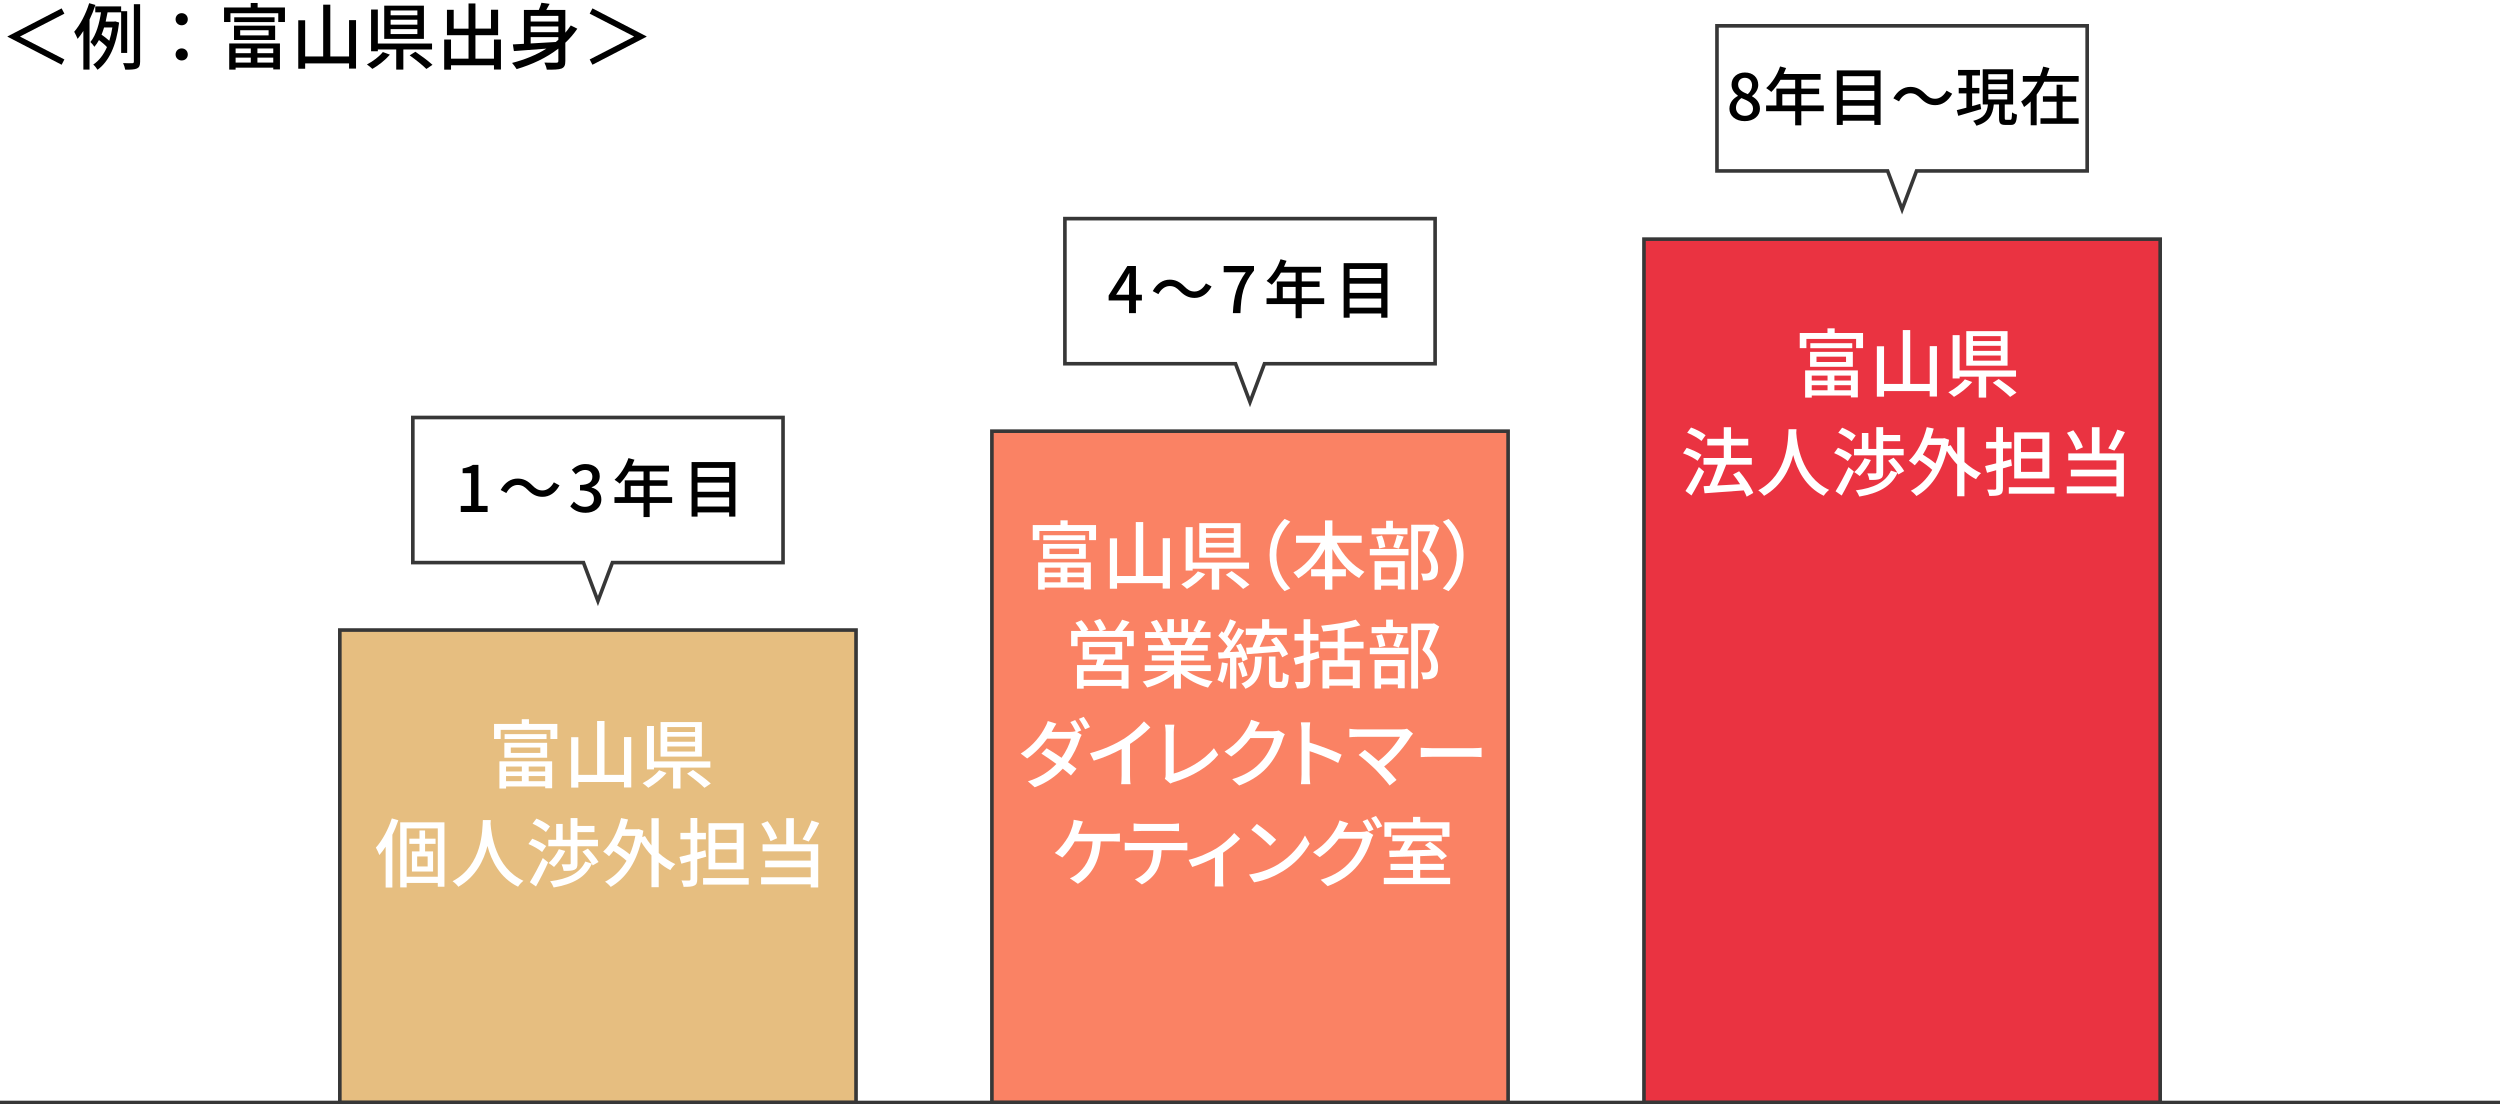 <?xml version="1.0" encoding="UTF-8"?><svg id="_レイヤー_2" xmlns="http://www.w3.org/2000/svg" width="688" height="303.91" xmlns:xlink="http://www.w3.org/1999/xlink" viewBox="0 0 688 303.91"><defs><style>.cls-1{filter:url(#drop-shadow-1);}.cls-2{fill:#ea3341;}.cls-2,.cls-3,.cls-4,.cls-5,.cls-6{stroke:#373737;}.cls-2,.cls-3,.cls-4,.cls-6{stroke-miterlimit:10;}.cls-7{isolation:isolate;}.cls-8{fill:#fff;}.cls-3{fill:#fa8264;}.cls-4,.cls-5{fill:none;}.cls-5{stroke-miterlimit:8;}.cls-6{fill:#e6be80;}</style><filter id="drop-shadow-1" x="2.06" y=".76" width="175.88" height="18.44" filterUnits="userSpaceOnUse"><feOffset dx="0" dy="0"/><feGaussianBlur result="blur" stdDeviation="11.68"/><feFlood flood-color="#000" flood-opacity=".2"/><feComposite in2="blur" operator="in"/><feComposite in="SourceGraphic"/></filter></defs><g id="_文字"><g class="cls-1"><path d="M5.56,10.02v.08l12.16,6.26-.76,1.46L2.06,10.1v-.08l14.9-7.72.76,1.46-12.16,6.26Z"/><path d="M26.26,1.36c-.44,1.36-1,2.74-1.62,4.04v13.76h-1.7v-10.64c-.5.8-1.04,1.54-1.58,2.18-.18-.46-.66-1.48-.94-1.96,1.66-1.92,3.2-4.88,4.12-7.86l1.72.48ZM33.34,14.56V3.4h-3.74c-.16.82-.32,1.68-.52,2.54h2.34l.28-.06,1.08.32c-.74,6.46-2.88,10.78-5.94,13-.24-.42-.8-1.14-1.18-1.42,1.56-1.06,2.84-2.68,3.78-4.82-.54-.6-1.42-1.36-2.2-1.94-.36.68-.78,1.3-1.26,1.86-.24-.38-.76-1-1.1-1.32,1.66-2,2.5-5.32,2.92-8.16h-1.58v-1.64h7.12v1.32h1.66v11.48h-1.66ZM28.64,7.56c-.2.68-.44,1.34-.7,1.98.74.52,1.58,1.16,2.14,1.68.36-1.1.64-2.32.84-3.66h-2.28ZM38.56,1.16v15.8c0,1.06-.24,1.58-.86,1.88-.64.3-1.66.34-3.24.34-.08-.48-.32-1.28-.58-1.82,1.14.06,2.18.04,2.5.04.34-.02.46-.12.46-.44V1.16h1.72Z"/><path d="M48.32,5.3c0-.98.76-1.68,1.68-1.68s1.68.7,1.68,1.68-.76,1.66-1.68,1.66-1.68-.68-1.68-1.66ZM48.32,15c0-1,.76-1.68,1.68-1.68s1.68.68,1.68,1.68-.76,1.64-1.68,1.64-1.68-.68-1.68-1.64Z"/><path d="M78.42,2.06v4h-1.84v-2.42h-13.16v2.42h-1.76V2.06h7.34V.82h1.9v1.24h7.52ZM63.08,11.96h13.96v7.14h-1.84v-.48h-10.36v.54h-1.76v-7.2ZM64.4,7.06h11.32v3.94h-11.32v-3.94ZM75.56,4.76v1.32h-11.1v-1.32h11.1ZM64.84,13.34v1.3h4.18v-1.3h-4.18ZM64.84,17.22h4.18v-1.36h-4.18v1.36ZM66.1,9.74h7.82v-1.42h-7.82v1.42ZM75.2,13.34h-4.36v1.3h4.36v-1.3ZM75.2,17.22v-1.36h-4.36v1.36h4.36Z"/><path d="M97.98,5.54v13.34h-1.92v-1.44h-12.08v1.48h-1.9V5.58h1.9v9.96h4.96V1.28h1.96v14.26h5.16V5.54h1.92Z"/><path d="M107.3,15.04c-1.26,1.48-3.16,2.98-4.82,3.92-.38-.36-1.06-.94-1.5-1.22,1.64-.84,3.46-2.24,4.38-3.42l1.94.72ZM111,13.62v5.54h-1.96v-5.54h-5.06v.48h-1.86V2.62h1.86v9.36h14.92v1.64h-7.9ZM116.66,10.7h-10.92V1.56h10.92v9.14ZM114.86,2.88h-7.36v1.32h7.36v-1.32ZM114.86,5.44h-7.36v1.34h7.36v-1.34ZM114.86,8.02h-7.36v1.36h7.36v-1.36ZM114.32,14.24c1.52,1.04,3.62,2.58,4.7,3.6l-1.68,1.14c-.98-1-3.02-2.62-4.6-3.74l1.58-1Z"/><path d="M137.86,10.88v8.26h-1.92v-1.18h-11.82v1.22h-1.88v-8.3h1.88v5.26h4.82v-6.46h-5.94V2.7h1.86v5.18h4.08V.96h1.9v6.92h4.28V2.68h1.96v7h-6.24v6.46h5.1v-5.26h1.92Z"/><path d="M158.88,7.9c-.96,1.42-2.06,2.7-3.3,3.86v5c0,1.16-.24,1.76-1.04,2.1-.8.3-2.1.32-4.06.32-.08-.54-.38-1.42-.66-1.96,1.42.06,2.88.04,3.3.04.4-.02.54-.14.54-.52v-3.36c-3.28,2.54-7.24,4.38-11.48,5.64-.26-.44-.88-1.28-1.26-1.7,3.48-.9,6.7-2.2,9.46-3.94-3.32.28-6.52.52-8.96.68l-.28-1.84,3.04-.16V2.74h4.1c.3-.68.56-1.4.72-1.98l2.26.3c-.3.58-.62,1.16-.94,1.68h5.26v6.26c.54-.64,1.04-1.3,1.5-2l1.8.9ZM146.04,4.36v1.56h7.62v-1.56h-7.62ZM153.66,7.28h-7.62v1.58h7.62v-1.58ZM146.04,11.96c2.16-.12,4.54-.24,6.9-.4.24-.2.48-.4.72-.62v-.72h-7.62v1.74Z"/><path d="M177.94,10.1l-14.9,7.72-.76-1.46,12.16-6.26v-.08l-12.16-6.26.76-1.46,14.9,7.72v.08Z"/></g><rect class="cls-6" x="93.52" y="173.39" width="142.06" height="130.02"/><rect class="cls-3" x="272.97" y="118.66" width="142.06" height="184.75"/><rect class="cls-2" x="452.42" y="65.81" width="142.06" height="237.6"/><line class="cls-4" y1="303.41" x2="688" y2="303.41"/><path class="cls-8" d="M512.71,91.64v4.16h-1.91v-2.52h-13.68v2.52h-1.83v-4.16h7.63v-1.29h1.98v1.29h7.82ZM496.76,101.94h14.52v7.42h-1.91v-.5h-10.77v.56h-1.83v-7.49ZM498.13,96.84h11.77v4.1h-11.77v-4.1ZM509.74,94.45v1.37h-11.54v-1.37h11.54ZM498.59,103.37v1.35h4.35v-1.35h-4.35ZM498.59,107.41h4.35v-1.41h-4.35v1.41ZM499.9,99.63h8.13v-1.48h-8.13v1.48ZM509.36,103.37h-4.53v1.35h4.53v-1.35ZM509.36,107.41v-1.41h-4.53v1.41h4.53Z"/><path class="cls-8" d="M533.05,95.26v13.87h-2v-1.5h-12.56v1.54h-1.98v-13.87h1.98v10.36h5.16v-14.83h2.04v14.83h5.37v-10.4h2Z"/><path class="cls-8" d="M542.75,105.14c-1.31,1.54-3.29,3.1-5.01,4.08-.4-.37-1.1-.98-1.56-1.27,1.71-.87,3.6-2.33,4.55-3.56l2.02.75ZM546.59,103.66v5.76h-2.04v-5.76h-5.26v.5h-1.93v-11.94h1.93v9.73h15.52v1.71h-8.21ZM552.48,100.63h-11.36v-9.5h11.36v9.5ZM550.61,92.5h-7.65v1.37h7.65v-1.37ZM550.61,95.16h-7.65v1.39h7.65v-1.39ZM550.61,97.84h-7.65v1.41h7.65v-1.41ZM550.05,104.31c1.58,1.08,3.76,2.68,4.89,3.74l-1.75,1.18c-1.02-1.04-3.14-2.72-4.78-3.89l1.64-1.04Z"/><path class="cls-8" d="M467.18,126.81c-.85-.67-2.6-1.58-4.01-2.06l1-1.5c1.39.46,3.16,1.27,4.08,1.91l-1.06,1.64ZM468.97,129.78c-1,2.18-2.31,4.64-3.47,6.57l-1.66-1.23c1.06-1.6,2.56-4.22,3.68-6.59l1.46,1.25ZM468.26,121.36c-.83-.73-2.56-1.71-3.95-2.27l1.06-1.44c1.39.5,3.12,1.39,4.01,2.12l-1.12,1.58ZM480.68,136.67c-.19-.5-.46-1.08-.79-1.71-3.89.31-7.97.58-10.79.79l-.27-1.96,1.66-.08c.83-1.68,1.68-3.97,2.25-5.84h-3.93v-1.83h5.57v-3.45h-4.53v-1.83h4.53v-3.2h2v3.2h4.74v1.83h-4.74v3.45h5.72v1.83h-7.05c-.71,1.89-1.62,4.04-2.47,5.74,1.95-.1,4.14-.23,6.3-.35-.6-.96-1.27-1.89-1.93-2.7l1.66-.87c1.56,1.81,3.22,4.28,3.89,5.97l-1.81,1.02Z"/><path class="cls-8" d="M494.39,118.12c-.02.29-.02.64-.06,1.02.19,2.77,1.27,12.1,9.05,15.68-.6.46-1.16,1.1-1.48,1.62-5.03-2.43-7.34-7.2-8.42-11.21-1,3.97-3.18,8.46-8.01,11.23-.35-.5-.98-1.1-1.6-1.52,8.32-4.43,8.19-14.08,8.34-16.83h2.18Z"/><path class="cls-8" d="M508.51,126.89c-.79-.71-2.43-1.64-3.76-2.2l1.06-1.46c1.29.5,2.97,1.35,3.83,2.02l-1.12,1.64ZM505.14,135.21c1-1.62,2.45-4.26,3.56-6.66l1.48,1.19c-.98,2.18-2.23,4.68-3.35,6.63l-1.68-1.17ZM509.57,121.4c-.77-.73-2.37-1.71-3.68-2.31l1.06-1.39c1.29.52,2.91,1.41,3.74,2.14l-1.12,1.56ZM516.39,125.31h-6.16v-1.77h2.16v-4.37h1.79v4.37h2.18v-5.99h1.89v2.16h4.68v1.71h-4.68v2.12h5.64v1.77h-5.64v4.74c0,.94-.17,1.44-.83,1.73-.65.29-1.6.31-2.97.31-.08-.56-.31-1.29-.56-1.81.96.02,1.89.02,2.16,0,.25,0,.33-.04.33-.27v-4.7ZM514.87,126.6c-.77,1.62-2,3.33-3.08,4.41-.35-.29-1.06-.83-1.5-1.08,1.12-.98,2.18-2.43,2.83-3.81l1.75.48ZM522.44,130.59c-.06-.15-.15-.29-.25-.46-1.71,3.76-5.22,5.62-10.5,6.53-.19-.52-.6-1.27-.98-1.71,4.91-.64,8.19-2.2,9.69-5.43l1.75.54c-.62-1-1.64-2.29-2.54-3.27l1.5-.83c1.06,1.12,2.35,2.66,2.93,3.68l-1.6.94Z"/><path class="cls-8" d="M540.6,127.16c1.41,1.27,3,2.35,4.58,3.06-.44.37-1.08,1.12-1.37,1.66-1.1-.56-2.18-1.31-3.2-2.16v6.86h-2v-8.76c-1.08-1.14-2.04-2.43-2.85-3.74-1.54,6.22-4.55,10.25-8.36,12.42-.33-.44-1.08-1.16-1.56-1.43,2.39-1.25,4.39-3.14,5.91-5.76-.89-.85-2.29-1.87-3.58-2.7-.4.52-.81,1-1.23,1.44-.35-.33-1.16-.98-1.62-1.27,2.29-2.08,3.99-5.51,4.93-9.23l1.91.39c-.25.94-.52,1.83-.85,2.7h3.43l.35-.06,1.29.44c-.1.6-.21,1.21-.31,1.77l.75-.29c.48.87,1.08,1.75,1.79,2.6v-7.51h2v9.59ZM530.56,122.46c-.42.96-.89,1.85-1.39,2.66,1.21.73,2.54,1.64,3.47,2.43.67-1.5,1.19-3.2,1.54-5.1h-3.62Z"/><path class="cls-8" d="M551.21,128.89v5.47c0,1-.21,1.5-.81,1.77-.6.31-1.54.35-2.95.35-.06-.48-.33-1.27-.56-1.75.92.02,1.79.02,2.04.02.29-.02.42-.1.42-.42v-4.93c-.89.25-1.73.5-2.52.71l-.52-1.85c.85-.19,1.89-.46,3.04-.75v-4.1h-2.77v-1.79h2.77v-4.08h1.87v4.08h2.37v1.79h-2.37v3.6l2.23-.6.23,1.77-2.45.71ZM565.38,134.07v1.79h-12.56v-1.79h12.56ZM563.98,131.68h-9.67v-12.71h9.67v12.71ZM562.05,120.76h-5.87v3.64h5.87v-3.64ZM562.05,126.18h-5.87v3.68h5.87v-3.68Z"/><path class="cls-8" d="M577.79,124.77h6.7v11.88h-2.06v-.87h-13.66v-1.93h13.66v-2.75h-12.54v-1.85h12.54v-2.54h-13.25v-1.93h6.51v-7.22h2.1v7.22ZM571.37,123.9c-.4-1.33-1.48-3.33-2.54-4.78l1.75-.71c1.12,1.46,2.2,3.37,2.64,4.68l-1.85.81ZM584.78,118.91c-.87,1.79-2,3.79-2.89,5.1l-1.71-.62c.85-1.37,1.91-3.54,2.5-5.16l2.1.69Z"/><path class="cls-8" d="M301.63,144.49v4.16h-1.91v-2.52h-13.68v2.52h-1.83v-4.16h7.63v-1.29h1.98v1.29h7.82ZM285.68,154.78h14.52v7.42h-1.91v-.5h-10.77v.56h-1.83v-7.49ZM287.05,149.69h11.77v4.1h-11.77v-4.1ZM298.66,147.3v1.37h-11.54v-1.37h11.54ZM287.51,156.22v1.35h4.35v-1.35h-4.35ZM287.51,160.25h4.35v-1.41h-4.35v1.41ZM288.82,152.48h8.13v-1.48h-8.13v1.48ZM298.28,156.22h-4.53v1.35h4.53v-1.35ZM298.28,160.25v-1.41h-4.53v1.41h4.53Z"/><path class="cls-8" d="M321.97,148.11v13.87h-2v-1.5h-12.56v1.54h-1.98v-13.87h1.98v10.36h5.16v-14.83h2.04v14.83h5.37v-10.4h2Z"/><path class="cls-8" d="M331.67,157.99c-1.31,1.54-3.29,3.1-5.01,4.08-.4-.37-1.1-.98-1.56-1.27,1.71-.87,3.6-2.33,4.55-3.56l2.02.75ZM335.52,156.51v5.76h-2.04v-5.76h-5.26v.5h-1.93v-11.94h1.93v9.73h15.52v1.71h-8.21ZM341.4,153.47h-11.36v-9.5h11.36v9.5ZM339.53,145.34h-7.65v1.37h7.65v-1.37ZM339.53,148h-7.65v1.39h7.65v-1.39ZM339.53,150.69h-7.65v1.41h7.65v-1.41ZM338.97,157.16c1.58,1.08,3.76,2.68,4.89,3.74l-1.75,1.18c-1.02-1.04-3.14-2.72-4.78-3.89l1.64-1.04Z"/><path class="cls-8" d="M353.51,142.8l1.58.75c-2.27,2.37-3.83,5.37-3.83,9.19s1.56,6.82,3.83,9.19l-1.58.75c-2.37-2.39-4.12-5.72-4.12-9.94s1.75-7.55,4.12-9.94Z"/><path class="cls-8" d="M367.86,149.36c1.68,3.35,4.51,6.43,7.63,8.01-.46.4-1.14,1.19-1.46,1.71-2.97-1.68-5.53-4.62-7.36-7.99v5.55h3.72v1.96h-3.72v3.68h-2.04v-3.68h-3.81v-1.96h3.81v-5.53c-1.83,3.37-4.41,6.28-7.32,8.03-.31-.48-.96-1.21-1.37-1.6,3.02-1.6,5.82-4.78,7.53-8.17h-6.8v-1.96h7.97v-4.2h2.04v4.2h8.05v1.96h-6.86Z"/><path class="cls-8" d="M376.97,151.06h10.65v1.77h-10.65v-1.77ZM387.35,147.05h-9.88v-1.68h3.99v-2.06h1.87v2.06h4.01v1.68ZM378.28,154.43h8.3v7.78h-1.89v-1.04h-4.62v1.12h-1.79v-7.86ZM379.53,150.94c-.08-.87-.42-2.22-.81-3.22l1.6-.35c.46.98.79,2.33.92,3.18l-1.71.39ZM380.07,156.14v3.35h4.62v-3.35h-4.62ZM383.42,150.58c.37-.89.81-2.35,1.04-3.33l1.83.42c-.46,1.16-.92,2.45-1.33,3.31l-1.54-.4ZM396.08,145.22c-.81,1.98-1.81,4.37-2.7,6.18,1.91,1.89,2.37,3.51,2.37,4.93s-.31,2.37-1.06,2.87c-.4.27-.85.42-1.39.5-.48.06-1.12.04-1.71.04-.02-.56-.21-1.37-.52-1.91.54.04,1.04.06,1.41.04.33-.02.6-.08.83-.23.42-.25.56-.79.56-1.54,0-1.21-.54-2.72-2.45-4.45.75-1.62,1.56-3.81,2.14-5.43h-3.31v16.08h-1.89v-17.89h5.97l.31-.08,1.44.89Z"/><path class="cls-8" d="M398.65,162.69l-1.58-.75c2.27-2.37,3.83-5.37,3.83-9.19s-1.56-6.82-3.83-9.19l1.58-.75c2.37,2.39,4.12,5.72,4.12,9.94s-1.75,7.55-4.12,9.94Z"/><path class="cls-8" d="M312.01,173.64v4.2h-1.85v-2.56h-13.6v2.56h-1.79v-4.2h2.75c-.37-.71-1-1.58-1.56-2.25l1.68-.71c.71.79,1.54,1.89,1.89,2.66l-.64.29h3.68c-.29-.79-.92-1.89-1.48-2.72l1.68-.58c.64.85,1.35,2.06,1.62,2.83l-1.23.48h3.64c.69-.87,1.52-2.16,2-3.1l2.06.64c-.65.85-1.33,1.73-1.96,2.45h3.1ZM304.07,181.53c-.21.52-.42,1.04-.6,1.5h7.11v6.47h-1.93v-.73h-10.42v.75h-1.85v-6.49h5.2c.15-.48.27-1.02.4-1.5h-4.03v-4.89h10.88v4.89h-4.74ZM308.64,184.71h-10.42v2.39h10.42v-2.39ZM299.72,180.07h7.2v-2h-7.2v2Z"/><path class="cls-8" d="M326.68,184.67c1.83,1.29,4.51,2.35,7.05,2.83-.44.42-1,1.21-1.29,1.73-2.7-.73-5.49-2.12-7.45-3.91v4.18h-1.89v-4.03c-1.98,1.66-4.78,3.02-7.38,3.74-.29-.5-.83-1.23-1.27-1.64,2.48-.52,5.18-1.6,7.01-2.89h-6.43v-1.62h8.07v-1.27h-6.14v-1.46h6.14v-1.25h-7.15v-1.54h4.26c-.19-.58-.54-1.33-.87-1.89l.5-.08h-4.72v-1.62h3.08c-.31-.81-.94-1.96-1.52-2.81l1.69-.56c.64.89,1.37,2.16,1.66,2.97l-1.06.39h2.29v-3.56h1.81v3.56h2.06v-3.56h1.83v3.56h2.25l-.79-.25c.5-.83,1.14-2.14,1.46-3.08l2,.5c-.56,1.02-1.19,2.06-1.73,2.83h2.99v1.62h-4.01c-.4.71-.81,1.39-1.17,1.98h4.41v1.54h-7.36v1.25h6.38v1.46h-6.38v1.27h8.19v1.62h-6.51ZM321.33,175.56c.37.6.75,1.35.89,1.85l-.6.12h4.39c.31-.56.65-1.31.92-1.98h-5.59Z"/><path class="cls-8" d="M337.91,182.59c-.27,1.96-.75,3.97-1.39,5.3-.31-.23-1.08-.58-1.48-.73.62-1.25,1.02-3.08,1.23-4.87l1.64.29ZM340.24,180.97v8.55h-1.73v-8.44c-1.14.06-2.2.12-3.14.19l-.17-1.71,1.46-.04c.37-.5.79-1.06,1.19-1.64-.64-.94-1.66-2.06-2.58-2.91l.94-1.27c.19.15.37.31.56.48.65-1.14,1.33-2.64,1.71-3.76l1.71.67c-.73,1.39-1.6,3-2.35,4.14.37.39.73.79,1,1.14.75-1.23,1.46-2.5,1.98-3.56l1.6.73c-1.16,1.89-2.66,4.16-4.01,5.91.83-.02,1.71-.06,2.6-.12-.27-.58-.56-1.17-.85-1.68l1.31-.54c.83,1.35,1.64,3.14,1.89,4.31l-1.41.62c-.06-.33-.19-.71-.33-1.12l-1.35.08ZM341.86,186.39c-.21-1.02-.71-2.6-1.23-3.81l1.39-.46c.52,1.19,1.08,2.75,1.31,3.76l-1.48.5ZM347.23,180.7c-.17,4.45-.81,7.28-4.49,8.86-.21-.44-.71-1.12-1.1-1.43,3.22-1.29,3.62-3.62,3.74-7.42h1.85ZM344.67,178.14c.48-1,.96-2.29,1.29-3.41h-3.12v-1.75h4.49v-2.58h1.96v2.58h4.85v1.75h-5.99c-.48,1.08-1,2.29-1.5,3.31,1.37-.08,2.87-.19,4.37-.29-.42-.58-.85-1.17-1.27-1.68l1.5-.79c1.25,1.46,2.64,3.41,3.24,4.74l-1.62.87c-.19-.44-.46-.98-.81-1.54l-8.96.69-.17-1.79,1.75-.1ZM352.55,187.64c.37,0,.46-.35.5-2.58.37.31,1.14.6,1.62.75-.12,2.79-.6,3.54-1.93,3.54h-1.6c-1.58,0-1.93-.56-1.93-2.33v-6.34h1.81v6.34c0,.54.06.62.44.62h1.1Z"/><path class="cls-8" d="M363.08,181.07l-2.5.73v5.49c0,1.02-.23,1.52-.79,1.81-.58.31-1.48.37-2.85.37-.08-.5-.33-1.31-.58-1.81.87.04,1.77.04,2,.02.29-.02.4-.1.4-.42v-4.95l-2.23.64-.5-1.85c.77-.19,1.71-.44,2.72-.71v-4.14h-2.5v-1.79h2.5v-4.06h1.83v4.06h2.27v1.79h-2.27v3.66c.75-.21,1.52-.44,2.27-.64l.23,1.79ZM370,178.43v3.26h4.22v7.7h-1.93v-.69h-6.47v.77h-1.87v-7.78h4.16v-3.26h-4.8v-1.83h4.8v-3.26c-1.35.19-2.72.33-3.99.46-.08-.48-.31-1.16-.54-1.6,3.37-.33,7.24-.94,9.53-1.68l1.27,1.56c-1.25.39-2.77.73-4.37.98v3.56h5.24v1.83h-5.24ZM372.29,183.46h-6.47v3.47h6.47v-3.47Z"/><path class="cls-8" d="M376.97,178.26h10.65v1.77h-10.65v-1.77ZM387.35,174.25h-9.88v-1.68h3.99v-2.06h1.87v2.06h4.01v1.68ZM378.28,181.63h8.3v7.78h-1.89v-1.04h-4.62v1.12h-1.79v-7.86ZM379.53,178.14c-.08-.87-.42-2.22-.81-3.22l1.6-.35c.46.98.79,2.33.92,3.18l-1.71.39ZM380.07,183.34v3.35h4.62v-3.35h-4.62ZM383.42,177.78c.37-.89.81-2.35,1.04-3.33l1.83.42c-.46,1.16-.92,2.45-1.33,3.31l-1.54-.4ZM396.08,172.42c-.81,1.98-1.81,4.37-2.7,6.18,1.91,1.89,2.37,3.51,2.37,4.93s-.31,2.37-1.06,2.87c-.4.27-.85.42-1.39.5-.48.06-1.12.04-1.71.04-.02-.56-.21-1.37-.52-1.91.54.04,1.04.06,1.41.04.33-.02.6-.08.83-.23.42-.25.56-.79.56-1.54,0-1.21-.54-2.72-2.45-4.45.75-1.62,1.56-3.81,2.14-5.43h-3.31v16.08h-1.89v-17.89h5.97l.31-.08,1.44.89Z"/><path class="cls-8" d="M297.58,200.99l-1.14.5,1.23.75c-.21.33-.44.85-.58,1.27-.56,1.81-1.64,4.18-3.18,6.26.89.64,1.71,1.27,2.35,1.79l-1.54,1.85c-.6-.54-1.37-1.19-2.25-1.87-1.85,2-4.31,3.85-7.72,5.12l-1.87-1.64c3.56-1.08,6.03-2.91,7.84-4.78-1.44-1.06-2.91-2.08-4.12-2.83l1.44-1.48c1.25.73,2.7,1.66,4.1,2.62,1.23-1.68,2.2-3.74,2.58-5.26h-6.55c-1.37,1.89-3.27,3.91-5.49,5.45l-1.77-1.35c3.6-2.25,5.64-5.24,6.63-7.11.27-.42.65-1.25.81-1.85l2.37.73c-.42.62-.85,1.43-1.08,1.85-.08.15-.15.27-.23.42h5.01c.58,0,1.14-.06,1.54-.21l.08.04c-.42-.81-.98-1.85-1.48-2.54l1.33-.56c.52.75,1.27,2.04,1.68,2.85ZM299.97,200.1l-1.35.58c-.44-.87-1.12-2.08-1.71-2.85l1.33-.56c.56.77,1.35,2.08,1.73,2.83Z"/><path class="cls-8" d="M309.04,203.47c2.16-1.33,4.37-3.27,5.78-4.95l1.75,1.66c-1.58,1.6-3.54,3.2-5.59,4.55v8.63c0,.85.04,2,.15,2.45h-2.58c.06-.46.12-1.6.12-2.45v-7.24c-2.18,1.19-4.93,2.39-7.67,3.22l-1.02-2.06c3.64-.98,6.76-2.39,9.07-3.83Z"/><path class="cls-8" d="M320.79,213.16v-11.63c0-.67-.08-1.62-.19-2.1h2.58c-.1.64-.17,1.39-.17,2.08v11.38c3.72-1,8.44-3.7,11.06-6.99l1.19,1.83c-2.77,3.39-7.07,5.91-12.12,7.47-.25.08-.64.19-1.04.44l-1.54-1.31c.21-.42.23-.73.23-1.17Z"/><path class="cls-8" d="M345.62,200.72c-.08.17-.19.35-.29.52h4.99c.58,0,1.16-.06,1.56-.21l1.71,1.04c-.21.33-.44.85-.58,1.27-.56,2-1.79,4.78-3.66,7.07-1.91,2.37-4.43,4.26-8.32,5.76l-1.93-1.73c4.01-1.21,6.49-3.04,8.34-5.2,1.54-1.77,2.79-4.39,3.16-6.13h-6.49c-1.33,1.79-3.1,3.64-5.28,5.09l-1.83-1.37c3.62-2.16,5.55-5.05,6.53-6.88.25-.42.6-1.27.77-1.87l2.41.79c-.42.62-.85,1.44-1.08,1.85Z"/><path class="cls-8" d="M358.19,201.12c0-.67-.06-1.62-.19-2.33h2.56c-.06.69-.15,1.6-.15,2.33v3.24c2.77.83,6.72,2.31,8.8,3.33l-.94,2.27c-2.18-1.19-5.57-2.5-7.86-3.24v6.43c0,.64.06,1.91.17,2.66h-2.56c.1-.73.17-1.85.17-2.66v-12.02Z"/><path class="cls-8" d="M388.26,202.63c-1.5,2.45-4.16,5.82-7.34,8.32,1.23,1.23,2.58,2.68,3.41,3.68l-1.91,1.54c-.83-1.12-2.52-3-3.85-4.37-1.25-1.23-3.52-3.22-4.68-4.04l1.71-1.39c.79.58,2.35,1.85,3.74,3.08,2.75-2.1,4.93-4.89,5.95-6.68h-11.69c-.83,0-1.81.08-2.25.12v-2.33c.56.08,1.54.17,2.25.17h12.02c.67,0,1.25-.06,1.6-.19l1.64,1.35c-.23.27-.46.52-.6.73Z"/><path class="cls-8" d="M394.09,205.9h11.31c1,0,1.81-.08,2.33-.12v2.58c-.46-.02-1.41-.1-2.33-.1h-11.31c-1.14,0-2.39.04-3.1.1v-2.58c.69.04,1.98.12,3.1.12Z"/><path class="cls-8" d="M297.41,227.65c-.19.52-.42,1.16-.69,1.83h9.44c.52,0,1.41-.02,2.04-.12v2.25c-.71-.04-1.56-.06-2.04-.06h-3.24c-.35,5.76-2.62,9.36-6.28,11.67l-2.2-1.5c.64-.27,1.33-.67,1.81-1.04,2.1-1.6,4.12-4.26,4.43-9.13h-4.93c-.85,1.54-2.18,3.39-3.41,4.43l-2.06-1.25c1.48-1.08,2.91-3.12,3.66-4.39.56-1.02.94-2.08,1.19-2.89.19-.6.31-1.27.35-1.85l2.54.48c-.21.5-.44,1.14-.6,1.58Z"/><path class="cls-8" d="M311.41,232h13.6c.44,0,1.23-.04,1.75-.1v2.14c-.48-.04-1.21-.06-1.75-.06h-5.34c-.08,2.2-.5,4.03-1.29,5.55-.75,1.41-2.33,2.95-4.14,3.87l-1.91-1.39c1.54-.64,3.02-1.83,3.85-3.1.89-1.39,1.16-3.06,1.25-4.93h-6.01c-.62,0-1.33.02-1.89.06v-2.14c.58.06,1.25.1,1.89.1ZM313.99,226.75h8.4c.64,0,1.41-.06,2.08-.15v2.14c-.67-.04-1.44-.06-2.08-.06h-8.38c-.69,0-1.46.02-2.04.06v-2.14c.62.08,1.35.15,2.02.15Z"/><path class="cls-8" d="M334.6,233.58c1.98-1.23,3.97-3,5.05-4.33l1.62,1.58c-1.04,1.1-2.83,2.6-4.68,3.83v7.3c0,.67.02,1.64.1,2h-2.41c.04-.35.08-1.33.08-2v-5.99c-1.79.94-4.18,1.96-6.26,2.62l-1-1.96c2.72-.62,5.8-2.04,7.49-3.06Z"/><path class="cls-8" d="M351.91,237.76c3.35-2.06,5.95-5.18,7.22-7.84l1.27,2.27c-1.5,2.7-4.06,5.53-7.3,7.53-2.1,1.29-4.74,2.52-7.97,3.1l-1.39-2.14c3.47-.52,6.18-1.68,8.17-2.91ZM351.2,231.1l-1.64,1.68c-1.08-1.1-3.66-3.37-5.2-4.41l1.52-1.62c1.46.98,4.16,3.14,5.32,4.35Z"/><path class="cls-8" d="M369.96,228.4c-.1.19-.19.35-.31.54h5.01c.58,0,1.17-.08,1.56-.21l1.71,1.04c-.21.33-.44.85-.58,1.27-.56,2-1.79,4.78-3.66,7.07-1.91,2.35-4.43,4.26-8.32,5.76l-1.93-1.75c4.01-1.19,6.49-3.04,8.34-5.18,1.54-1.77,2.79-4.39,3.16-6.13h-6.51c-1.31,1.79-3.1,3.62-5.26,5.07l-1.83-1.35c3.62-2.18,5.55-5.05,6.53-6.88.25-.44.6-1.27.77-1.87l2.41.79c-.42.62-.85,1.41-1.08,1.83ZM378.01,228.29l-1.37.58c-.42-.83-1.08-2.08-1.64-2.87l1.33-.56c.52.75,1.27,2.04,1.68,2.85ZM380.4,227.38l-1.35.6c-.44-.89-1.12-2.08-1.71-2.87l1.33-.56c.56.77,1.35,2.08,1.73,2.83Z"/><path class="cls-8" d="M399.08,241.58v1.73h-18.26v-1.73h8.05v-2.16h-6.2v-1.68h6.2v-2.06c-2.43.06-4.7.12-6.47.19l-.08-1.77c.85,0,1.85-.02,2.91-.04.48-.77.98-1.71,1.37-2.54h-3.43v-1.66h13.6v1.66h-7.92c-.5.83-1.04,1.73-1.58,2.5,2.06-.04,4.31-.1,6.55-.15-.56-.46-1.14-.92-1.69-1.29l1.39-.96c1.66,1.12,3.72,2.81,4.7,3.97l-1.52,1.06c-.27-.35-.67-.77-1.1-1.21-1.58.06-3.2.1-4.76.17v2.12h6.51v1.68h-6.51v2.16h8.24ZM382.88,230.29h-1.89v-4.01h7.88v-1.48h1.98v1.48h8.05v4.01h-1.98v-2.27h-14.04v2.27Z"/><path class="cls-8" d="M153.38,199.22v4.16h-1.91v-2.52h-13.68v2.52h-1.83v-4.16h7.63v-1.29h1.98v1.29h7.82ZM137.43,209.52h14.52v7.42h-1.91v-.5h-10.77v.56h-1.83v-7.49ZM138.8,204.42h11.77v4.1h-11.77v-4.1ZM150.41,202.03v1.37h-11.54v-1.37h11.54ZM139.26,210.95v1.35h4.35v-1.35h-4.35ZM139.26,214.99h4.35v-1.41h-4.35v1.41ZM140.57,207.21h8.13v-1.48h-8.13v1.48ZM150.03,210.95h-4.53v1.35h4.53v-1.35ZM150.03,214.99v-1.41h-4.53v1.41h4.53Z"/><path class="cls-8" d="M173.72,202.84v13.87h-2v-1.5h-12.56v1.54h-1.98v-13.87h1.98v10.36h5.16v-14.83h2.04v14.83h5.37v-10.4h2Z"/><path class="cls-8" d="M183.42,212.72c-1.31,1.54-3.29,3.1-5.01,4.08-.4-.37-1.1-.98-1.56-1.27,1.71-.87,3.6-2.33,4.55-3.56l2.02.75ZM187.27,211.24v5.76h-2.04v-5.76h-5.26v.5h-1.93v-11.94h1.93v9.73h15.52v1.71h-8.21ZM193.15,208.21h-11.36v-9.5h11.36v9.5ZM191.28,200.08h-7.65v1.37h7.65v-1.37ZM191.28,202.74h-7.65v1.39h7.65v-1.39ZM191.28,205.42h-7.65v1.41h7.65v-1.41ZM190.72,211.89c1.58,1.08,3.76,2.68,4.89,3.74l-1.75,1.18c-1.02-1.04-3.14-2.72-4.78-3.89l1.64-1.04Z"/><path class="cls-8" d="M109.62,225.74c-.46,1.35-1,2.7-1.64,3.99v14.52h-1.85v-11.23c-.56.83-1.12,1.62-1.73,2.29-.15-.48-.67-1.54-.96-2.04,1.77-1.98,3.41-4.99,4.39-8.05l1.79.52ZM122.31,226.3v17.72h-1.83v-1.04h-8.57v1.23h-1.77v-17.91h12.17ZM120.48,241.27v-13.29h-8.57v13.29h8.57ZM116.98,232.23v2.08h2.2v5.53h-5.82v-5.53h2.08v-2.08h-2.79v-1.43h2.79v-2.25h1.54v2.25h2.89v1.43h-2.89ZM117.69,235.7h-2.89v2.75h2.89v-2.75Z"/><path class="cls-8" d="M135.06,225.7c-.02.29-.02.64-.06,1.02.19,2.77,1.27,12.1,9.05,15.68-.6.46-1.16,1.1-1.48,1.62-5.03-2.43-7.34-7.2-8.42-11.21-1,3.97-3.18,8.46-8.01,11.23-.35-.5-.98-1.1-1.6-1.52,8.32-4.43,8.19-14.08,8.34-16.83h2.18Z"/><path class="cls-8" d="M149.18,234.47c-.79-.71-2.43-1.64-3.76-2.2l1.06-1.46c1.29.5,2.97,1.35,3.83,2.02l-1.12,1.64ZM145.81,242.79c1-1.62,2.45-4.26,3.56-6.66l1.48,1.19c-.98,2.18-2.23,4.68-3.35,6.63l-1.68-1.17ZM150.24,228.98c-.77-.73-2.37-1.71-3.68-2.31l1.06-1.39c1.29.52,2.91,1.41,3.74,2.14l-1.12,1.56ZM157.06,232.89h-6.16v-1.77h2.16v-4.37h1.79v4.37h2.18v-5.99h1.89v2.16h4.68v1.71h-4.68v2.12h5.64v1.77h-5.64v4.74c0,.94-.17,1.44-.83,1.73-.65.29-1.6.31-2.97.31-.08-.56-.31-1.29-.56-1.81.96.02,1.89.02,2.16,0,.25,0,.33-.04.33-.27v-4.7ZM155.55,234.18c-.77,1.62-2,3.33-3.08,4.41-.35-.29-1.06-.83-1.5-1.08,1.12-.98,2.18-2.43,2.83-3.81l1.75.48ZM163.12,238.17c-.06-.15-.15-.29-.25-.46-1.71,3.76-5.22,5.62-10.5,6.53-.19-.52-.6-1.27-.98-1.71,4.91-.64,8.19-2.2,9.69-5.43l1.75.54c-.62-1-1.64-2.29-2.54-3.27l1.5-.83c1.06,1.12,2.35,2.66,2.93,3.68l-1.6.94Z"/><path class="cls-8" d="M181.27,234.74c1.41,1.27,3,2.35,4.58,3.06-.44.37-1.08,1.12-1.37,1.66-1.1-.56-2.18-1.31-3.2-2.16v6.86h-2v-8.76c-1.08-1.14-2.04-2.43-2.85-3.74-1.54,6.22-4.55,10.25-8.36,12.42-.33-.44-1.08-1.16-1.56-1.43,2.39-1.25,4.39-3.14,5.91-5.76-.89-.85-2.29-1.87-3.58-2.7-.4.52-.81,1-1.23,1.44-.35-.33-1.16-.98-1.62-1.27,2.29-2.08,3.99-5.51,4.93-9.23l1.91.39c-.25.94-.52,1.83-.85,2.7h3.43l.35-.06,1.29.44c-.1.6-.21,1.21-.31,1.77l.75-.29c.48.87,1.08,1.75,1.79,2.6v-7.51h2v9.59ZM171.23,230.04c-.42.96-.89,1.85-1.39,2.66,1.21.73,2.54,1.64,3.47,2.43.67-1.5,1.19-3.2,1.54-5.1h-3.62Z"/><path class="cls-8" d="M191.88,236.47v5.47c0,1-.21,1.5-.81,1.77-.6.31-1.54.35-2.95.35-.06-.48-.33-1.27-.56-1.75.92.02,1.79.02,2.04.02.29-.02.42-.1.42-.42v-4.93c-.89.25-1.73.5-2.52.71l-.52-1.85c.85-.19,1.89-.46,3.04-.75v-4.1h-2.77v-1.79h2.77v-4.08h1.87v4.08h2.37v1.79h-2.37v3.6l2.23-.6.23,1.77-2.45.71ZM206.05,241.65v1.79h-12.56v-1.79h12.56ZM204.65,239.26h-9.67v-12.71h9.67v12.71ZM202.72,228.34h-5.87v3.64h5.87v-3.64ZM202.72,233.76h-5.87v3.68h5.87v-3.68Z"/><path class="cls-8" d="M218.47,232.35h6.7v11.88h-2.06v-.87h-13.66v-1.93h13.66v-2.75h-12.54v-1.85h12.54v-2.54h-13.25v-1.93h6.51v-7.22h2.1v7.22ZM212.04,231.48c-.4-1.33-1.48-3.33-2.54-4.78l1.75-.71c1.12,1.46,2.2,3.37,2.64,4.68l-1.85.81ZM225.45,226.49c-.87,1.79-2,3.79-2.89,5.1l-1.71-.62c.85-1.37,1.91-3.54,2.5-5.16l2.1.69Z"/><polygon class="cls-8" points="574.39 7.11 472.51 7.11 472.51 47.04 519.47 47.04 523.45 57.61 527.43 47.04 574.39 47.04 574.39 7.11"/><polygon class="cls-5" points="574.39 7.11 472.51 7.11 472.51 47.04 519.47 47.04 523.45 57.61 527.43 47.04 574.39 47.04 574.39 7.11"/><g id="_どうぎんアプリ"><g class="cls-7"><path d="M475.94,29.89c0-1.71,1.13-2.85,2.32-3.48v-.09c-.97-.69-1.74-1.65-1.74-3.03,0-2.02,1.58-3.34,3.69-3.34,2.25,0,3.66,1.41,3.66,3.43,0,1.32-.9,2.45-1.71,3.04v.09c1.16.65,2.18,1.67,2.18,3.43,0,1.92-1.69,3.4-4.19,3.4s-4.22-1.44-4.22-3.45ZM482.43,29.89c0-1.58-1.43-2.18-3.18-2.9-.9.62-1.51,1.58-1.51,2.71,0,1.28,1.07,2.18,2.46,2.18s2.23-.77,2.23-1.99ZM482.17,23.5c0-1.2-.72-2.09-1.99-2.09-1.06,0-1.85.72-1.85,1.88,0,1.41,1.23,2.06,2.67,2.62.77-.72,1.16-1.55,1.16-2.41Z"/><path d="M501.9,30.61h-6.18v3.89h-1.69v-3.89h-8v-1.58h2.83v-4.64h5.17v-2.43h-4.03c-.76,1.3-1.64,2.46-2.53,3.34-.32-.28-1.02-.81-1.42-1.06,1.62-1.39,3.03-3.62,3.83-5.96l1.65.44c-.21.55-.46,1.13-.69,1.65h10.19v1.58h-5.31v2.43h4.91v1.53h-4.91v3.11h6.18v1.58ZM494.03,29.03v-3.11h-3.54v3.11h3.54Z"/><path d="M517.54,19.37v15.01h-1.72v-1.16h-8.69v1.16h-1.65v-15.01h12.07ZM507.13,20.97v2.5h8.69v-2.5h-8.69ZM507.13,25.01v2.53h8.69v-2.53h-8.69ZM515.82,31.61v-2.52h-8.69v2.52h8.69Z"/><path d="M525.71,25.67c-1.28,0-2.39.9-3.1,2.23l-1.55-.84c1.14-2.08,2.8-3.15,4.66-3.15,1.64,0,2.83.65,4.06,1.9.86.86,1.57,1.37,2.81,1.37s2.39-.9,3.1-2.23l1.55.84c-1.14,2.08-2.8,3.15-4.66,3.15-1.64,0-2.83-.65-4.06-1.9-.86-.86-1.57-1.37-2.82-1.37Z"/><path d="M545.21,30.03c-2.2.67-4.54,1.34-6.3,1.85l-.4-1.57c.74-.16,1.65-.41,2.64-.67v-3.94h-2.11v-1.51h2.11v-3.43h-2.29v-1.51h6.03v1.51h-2.16v3.43h1.99v1.51h-1.99v3.5l2.25-.63.23,1.46ZM553.22,32.97c.37,0,.44-.26.49-2.04.32.26.97.51,1.37.62-.14,2.25-.53,2.83-1.67,2.83h-1.53c-1.41,0-1.74-.46-1.74-1.92v-3.71h-1.44c-.32,2.82-1.2,4.77-4.77,5.86-.16-.39-.58-1.04-.92-1.34,3.15-.83,3.82-2.32,4.08-4.52h-1.44v-9.68h8.36v9.68h-2.3v3.69c0,.48.07.53.44.53h1.07ZM547.18,21.88h5.21v-1.46h-5.21v1.46ZM547.18,24.63h5.21v-1.48h-5.21v1.48ZM547.18,27.37h5.21v-1.48h-5.21v1.48Z"/><path d="M572.05,20.92v1.57h-9.47c-.6,1.25-1.28,2.45-2.09,3.54v8.44h-1.64v-6.54c-.56.55-1.18,1.07-1.83,1.53-.18-.44-.55-1.14-.81-1.53,1.94-1.32,3.43-3.29,4.52-5.44h-4.05v-1.57h4.75c.37-.86.63-1.72.86-2.59l1.71.42c-.23.72-.48,1.44-.76,2.16h8.8ZM567.62,32.54h4.42v1.53h-10.5v-1.53h4.43v-4.54h-3.76v-1.51h3.76v-3.17h1.65v3.17h3.75v1.51h-3.75v4.54Z"/></g></g><polygon class="cls-8" points="394.94 60.17 293.06 60.17 293.06 100.1 340.02 100.1 344 110.66 347.98 100.1 394.94 100.1 394.94 60.17"/><polygon class="cls-5" points="394.94 60.17 293.06 60.17 293.06 100.1 340.02 100.1 344 110.66 347.98 100.1 394.94 100.1 394.94 60.17"/><g id="_どうぎんアプリ-2"><g class="cls-7"><path d="M310.71,82.68h-5.61v-1.35l5.15-8.13h2.36v7.92h1.64v1.57h-1.64v3.48h-1.9v-3.48ZM310.71,81.12v-3.4c0-.7.05-1.79.09-2.52h-.07c-.32.67-.67,1.34-1.04,2.01l-2.55,3.91h3.57Z"/><path d="M321.89,78.72c-1.28,0-2.39.9-3.1,2.23l-1.55-.84c1.14-2.08,2.8-3.15,4.66-3.15,1.64,0,2.83.65,4.06,1.9.86.86,1.57,1.37,2.81,1.37s2.39-.9,3.1-2.23l1.55.84c-1.14,2.08-2.8,3.15-4.66,3.15-1.64,0-2.83-.65-4.06-1.9-.86-.86-1.57-1.37-2.82-1.37Z"/><path d="M342.85,74.92h-6.09v-1.72h8.34v1.25c-3.04,3.78-3.52,6.65-3.73,11.72h-2.08c.23-4.73,1.06-7.76,3.55-11.24Z"/><path d="M364.42,83.67h-6.18v3.89h-1.69v-3.89h-8v-1.58h2.83v-4.64h5.17v-2.43h-4.03c-.76,1.3-1.64,2.46-2.53,3.34-.32-.28-1.02-.81-1.42-1.06,1.62-1.39,3.03-3.62,3.83-5.96l1.65.44c-.21.55-.46,1.13-.69,1.65h10.19v1.58h-5.31v2.43h4.91v1.53h-4.91v3.11h6.18v1.58ZM356.56,82.08v-3.11h-3.54v3.11h3.54Z"/><path d="M381.83,72.42v15.01h-1.72v-1.16h-8.69v1.16h-1.65v-15.01h12.07ZM371.41,74.02v2.5h8.69v-2.5h-8.69ZM371.41,78.07v2.53h8.69v-2.53h-8.69ZM380.11,84.67v-2.52h-8.69v2.52h8.69Z"/></g></g><polygon class="cls-8" points="215.49 114.9 113.61 114.9 113.61 154.83 160.57 154.83 164.55 165.39 168.53 154.83 215.49 154.83 215.49 114.9"/><polygon class="cls-5" points="215.49 114.9 113.61 114.9 113.61 154.83 160.57 154.83 164.55 165.39 168.53 154.83 215.49 154.83 215.49 114.9"/><g id="_どうぎんアプリ-3"><g class="cls-7"><path d="M126.81,139.23h2.83v-9.01h-2.32v-1.29c1.21-.23,2.08-.53,2.81-1h1.53v11.3h2.53v1.67h-7.39v-1.67Z"/><path d="M142.44,133.46c-1.28,0-2.39.9-3.1,2.23l-1.55-.84c1.14-2.08,2.8-3.15,4.66-3.15,1.64,0,2.83.65,4.06,1.9.86.86,1.57,1.37,2.81,1.37s2.39-.9,3.1-2.23l1.55.84c-1.14,2.08-2.8,3.15-4.66,3.15-1.64,0-2.83-.65-4.06-1.9-.86-.86-1.57-1.37-2.82-1.37Z"/><path d="M156.94,139.35l.99-1.3c.76.77,1.72,1.43,3.06,1.43,1.46,0,2.46-.81,2.46-2.16,0-1.42-.91-2.36-3.83-2.36v-1.5c2.55,0,3.4-.97,3.4-2.27,0-1.14-.76-1.85-1.99-1.86-1,.02-1.85.49-2.59,1.21l-1.06-1.27c1.02-.92,2.22-1.57,3.71-1.57,2.32,0,3.96,1.21,3.96,3.34,0,1.5-.86,2.53-2.23,3.04v.09c1.5.37,2.67,1.5,2.67,3.24,0,2.34-1.95,3.71-4.33,3.71-2.04,0-3.36-.81-4.22-1.78Z"/><path d="M184.97,138.4h-6.18v3.89h-1.69v-3.89h-8v-1.58h2.83v-4.64h5.17v-2.43h-4.03c-.76,1.3-1.64,2.46-2.53,3.34-.32-.28-1.02-.81-1.42-1.06,1.62-1.39,3.03-3.62,3.83-5.96l1.65.44c-.21.55-.46,1.13-.69,1.65h10.19v1.58h-5.31v2.43h4.91v1.53h-4.91v3.11h6.18v1.58ZM177.11,136.82v-3.11h-3.54v3.11h3.54Z"/><path d="M202.38,127.16v15.01h-1.72v-1.16h-8.69v1.16h-1.65v-15.01h12.07ZM191.96,128.76v2.5h8.69v-2.5h-8.69ZM191.96,132.81v2.53h8.69v-2.53h-8.69ZM200.66,139.4v-2.52h-8.69v2.52h8.69Z"/></g></g></g></svg>